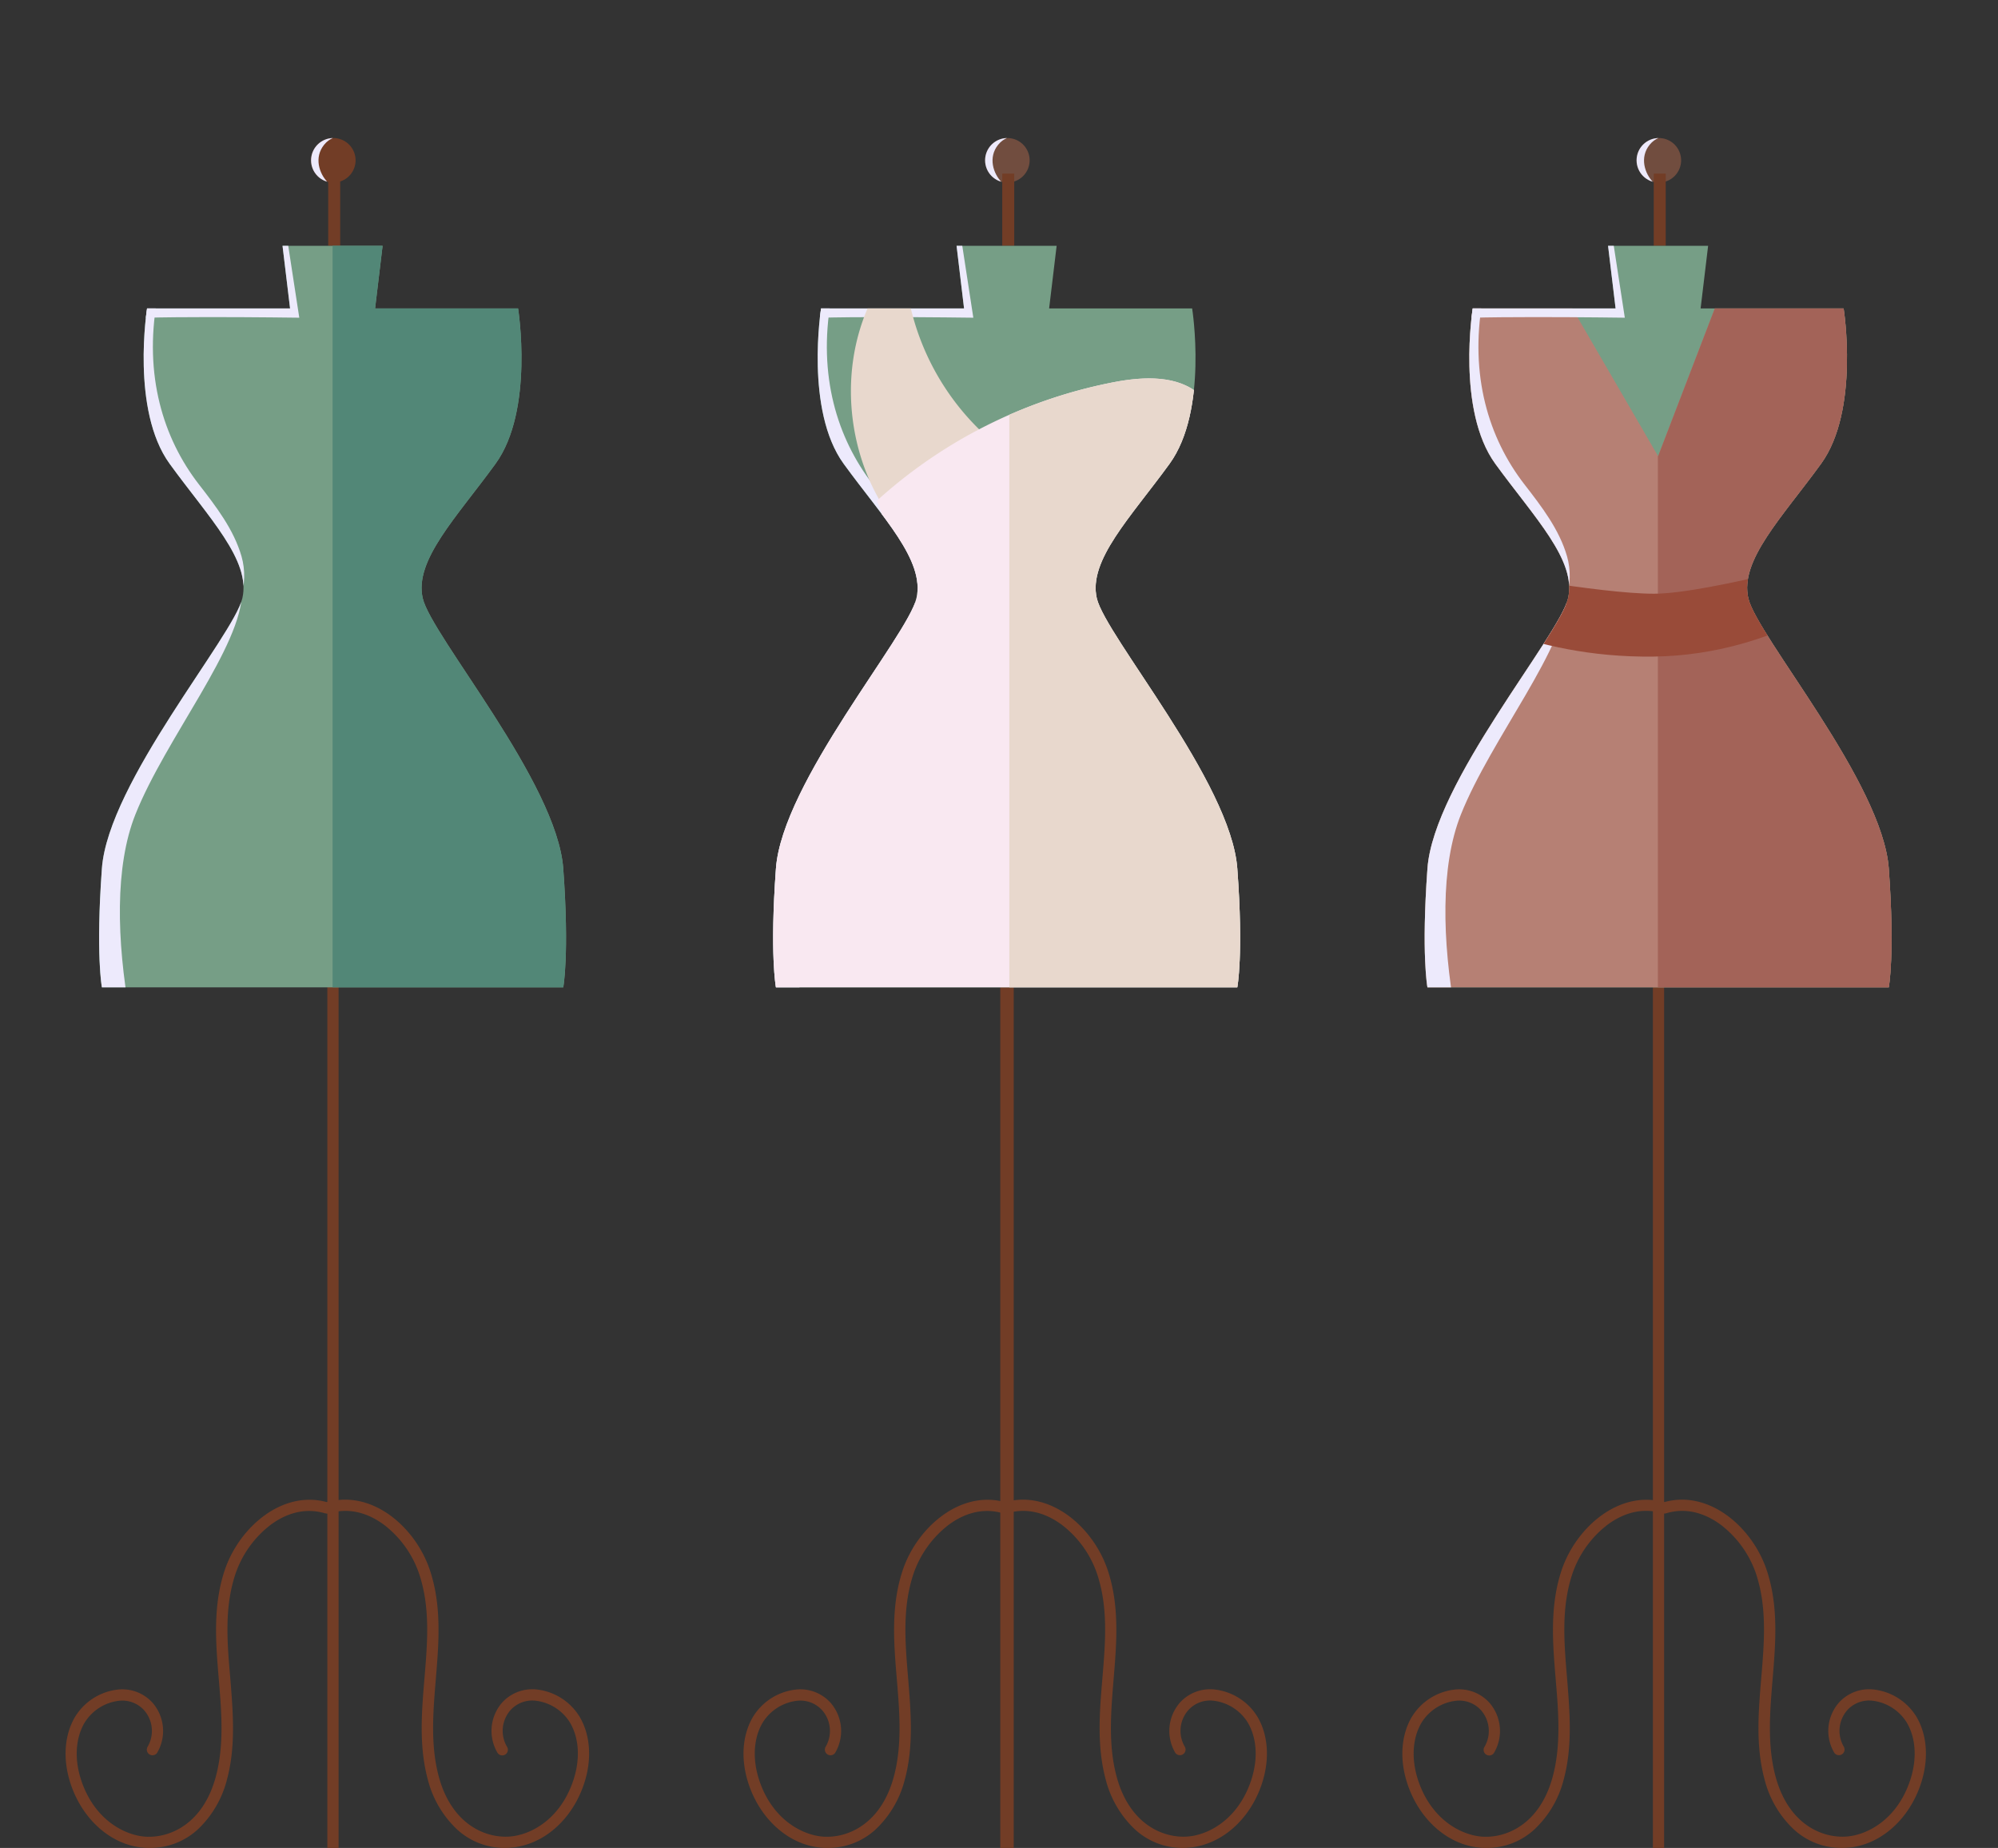 <svg xmlns="http://www.w3.org/2000/svg" xmlns:xlink="http://www.w3.org/1999/xlink" viewBox="0 0 750.24 693.8"><rect x="0" y="0" width="750.24" height="693.8" fill="#333333" stroke="none"/><defs><style>.cls-1{fill:#714d3f;}.cls-2{fill:#723d26;}.cls-3{fill:#769e86;}.cls-4{fill:#f9e8f1;}.cls-5{fill:#b68074;}.cls-6{clip-path:url(#clip-path);}.cls-7{fill:#edeafc;}.cls-8{clip-path:url(#clip-path-2);}.cls-9{clip-path:url(#clip-path-3);}.cls-10{fill:#eadfaa;}.cls-11{clip-path:url(#clip-path-4);}.cls-12{fill:#e8d8cd;}.cls-13{clip-path:url(#clip-path-5);}.cls-14{clip-path:url(#clip-path-6);}.cls-15{clip-path:url(#clip-path-7);}.cls-16{fill:#a36358;}.cls-17{fill:#994b39;}.cls-18{clip-path:url(#clip-path-8);}.cls-19{fill:#528777;}.cls-20{fill:none;}</style><clipPath id="clip-path"><path class="cls-1" d="M386.62,60.19a8.36,8.36,0,1,1-8.36-8.36A8.36,8.36,0,0,1,386.62,60.19Z"/></clipPath><clipPath id="clip-path-2"><path class="cls-1" d="M631.25,60.19a8.36,8.36,0,1,1-8.36-8.36A8.36,8.36,0,0,1,631.25,60.19Z"/></clipPath><clipPath id="clip-path-3"><path class="cls-2" d="M133.52,60.19a8.36,8.36,0,1,1-8.36-8.36A8.36,8.36,0,0,1,133.52,60.19Z"/></clipPath><clipPath id="clip-path-4"><path class="cls-3" d="M464.6,326.09c-2.35-32.35-49.46-87.25-52.76-101.47s12.72-30.39,27.32-50.49,8.48-58.33,8.48-58.33h-53.7l2.82-23.51H359.19L362,115.8H308.31s-6.12,38.23,8.48,58.33,30.63,36.28,27.33,50.49-50.41,69.12-52.76,101.47,0,44.61,0,44.61H464.6S467,358.45,464.6,326.09Z"/></clipPath><clipPath id="clip-path-5"><path class="cls-4" d="M329.25,188a184.52,184.52,0,0,1,89.08-44.53c11.19-2.13,24.14-2.75,32.54,5,.9,21-17.19,40.74-15.44,61.74.83,10.08,6.33,19.08,11.07,28a218.75,218.75,0,0,1,21.26,143.1H280.24c-10.61-33.53-4.49-73.78,14-103.69,8.76-14.18,20.38-26.5,28.51-41.06S336.34,203.08,329.25,188Z"/></clipPath><clipPath id="clip-path-6"><path class="cls-3" d="M709.23,326.09c-2.35-32.35-49.46-87.25-52.76-101.47s12.72-30.39,27.32-50.49,8.48-58.33,8.48-58.33h-53.7l2.82-23.51H603.82l2.83,23.51H553s-6.13,38.23,8.48,58.33,30.62,36.28,27.32,50.49S538.34,293.74,536,326.09s0,44.61,0,44.61H709.23S711.59,358.45,709.23,326.09Z"/></clipPath><clipPath id="clip-path-7"><polygon class="cls-5" points="587.89 111.44 622.61 171.27 645.45 111.77 712.39 111.77 712.39 370.7 533.24 370.7 533.24 111.12 587.89 111.44"/></clipPath><clipPath id="clip-path-8"><path class="cls-3" d="M211.5,326.09c-2.35-32.35-49.46-87.25-52.76-101.47s12.72-30.39,27.32-50.49,8.48-58.33,8.48-58.33h-53.7l2.82-23.51H106.09l2.83,23.51H55.22S49.09,154,63.7,174.13,94.32,210.41,91,224.62,40.61,293.74,38.26,326.09s0,44.61,0,44.61H211.5S213.86,358.45,211.5,326.09Z"/></clipPath></defs><g id="Layer_2" data-name="Layer 2"><g id="OBJECTS"><path class="cls-1" d="M386.62,60.19a8.36,8.36,0,1,1-8.36-8.36A8.36,8.36,0,0,1,386.62,60.19Z"/><g class="cls-6"><path class="cls-7" d="M376.28,68.58c-3.41-3.39-5.3-9.53-1.47-14.24,2.06-2.53,4.41-3.11,8.38-3.78-4.08-.74-8.93-.69-12.48,1.44s-6,6.25-5.56,10.36S372.17,69.08,376.28,68.58Z"/></g><path class="cls-1" d="M631.25,60.19a8.36,8.36,0,1,1-8.36-8.36A8.36,8.36,0,0,1,631.25,60.19Z"/><g class="cls-8"><path class="cls-7" d="M620.91,68.58c-3.41-3.39-5.3-9.53-1.47-14.24,2.06-2.53,4.41-3.11,8.38-3.78-4.08-.74-8.93-.69-12.48,1.44s-6.05,6.25-5.56,10.36S616.8,69.08,620.91,68.58Z"/></g><path class="cls-2" d="M133.52,60.19a8.36,8.36,0,1,1-8.36-8.36A8.36,8.36,0,0,1,133.52,60.19Z"/><g class="cls-9"><path class="cls-7" d="M123.18,68.58c-3.41-3.39-5.3-9.53-1.47-14.24,2.06-2.53,4.41-3.11,8.38-3.78-4.08-.74-8.93-.69-12.48,1.44s-6,6.25-5.56,10.36S119.07,69.08,123.18,68.58Z"/></g><path class="cls-10" d="M440.46,314.41c-10.75-1.87-13.58-3.46-15.56-6.11-2.64-3.53-3.65-9.82-4.81-21.71a2.54,2.54,0,0,0-5.06,0c-1.15,11.89-2.17,18.18-4.8,21.71-2.49,3.33-7,4.62-15.56,6.11a2.54,2.54,0,0,0,0,5c10.75,1.87,13.58,3.46,15.56,6.11,2.63,3.54,3.65,9.82,4.8,21.72a2.54,2.54,0,0,0,5.06,0c1.16-11.9,2.17-18.18,4.81-21.72,2.48-3.32,7-4.62,15.56-6.11a2.54,2.54,0,0,0,0-5Z"/><rect class="cls-2" x="376.34" y="65.19" width="4.5" height="27.09"/><rect class="cls-2" x="375.6" y="95.15" width="5.05" height="598.65"/><path class="cls-3" d="M464.6,326.09c-2.35-32.35-49.46-87.25-52.76-101.47s12.72-30.39,27.32-50.49,8.48-58.33,8.48-58.33h-53.7l2.82-23.51H359.19L362,115.8H308.31s-6.12,38.23,8.48,58.33,30.63,36.28,27.33,50.49-50.41,69.12-52.76,101.47,0,44.61,0,44.61H464.6S467,358.45,464.6,326.09Z"/><g class="cls-11"><path class="cls-7" d="M312,112.93c-4.82,27.82,2.19,51.43,15.75,68.92,6.45,8.32,13.08,16.93,16,27s-.41,23.18-10.33,26.71c-7.06-4.06-15.75-5.23-23.85-6q-6.42-41.4-12.82-82.79c-1-6.66-2.06-13.53-.5-20.09S305.39,114.09,312,112.93Z"/><path class="cls-7" d="M344,222.08c0,20.51-28.68,55.08-40.09,83.75-7.75,19.46-7,47.19-2.14,74.75-7.86,0-15.35.53-23.21.5,6.28-25.4-7.1-53.39,2.24-77.83,3.8-9.95,11-18.16,18.06-26.13C315.24,258.63,327.64,240.57,344,222.08Z"/><path class="cls-7" d="M295.88,120.28c2.31-1.94,69.6-1,69.6-1l-8.31-54.08L276.85,78.74Z"/><path class="cls-12" d="M372.94,166a94.37,94.37,0,0,1-32.14-56.14c-4.31.32-8.82,1.58-13.14,1.9-14.9,29.42-8.93,68.27,14.44,91.54C350,191,361.86,175.48,372.94,166Z"/><path class="cls-4" d="M329.25,188a184.52,184.52,0,0,1,89.08-44.53c11.19-2.13,24.14-2.75,32.54,5,.9,21-17.19,40.74-15.44,61.74.83,10.08,6.33,19.08,11.07,28a218.75,218.75,0,0,1,21.26,143.1H280.24c-10.61-33.53-4.49-73.78,14-103.69,8.76-14.18,20.38-26.5,28.51-41.06S336.34,203.08,329.25,188Z"/><g class="cls-13"><polygon class="cls-12" points="379 102.11 379 423.84 504.75 423.84 504.75 99.5 378.51 99.5 379 102.11"/></g></g><rect class="cls-2" x="620.97" y="65.19" width="4.5" height="27.09"/><rect class="cls-2" x="620.65" y="95.15" width="4.22" height="598.65"/><path class="cls-3" d="M709.23,326.09c-2.35-32.35-49.46-87.25-52.76-101.47s12.72-30.39,27.32-50.49,8.48-58.33,8.48-58.33h-53.7l2.82-23.51H603.82l2.83,23.51H553s-6.13,38.23,8.48,58.33,30.62,36.28,27.32,50.49S538.34,293.74,536,326.09s0,44.61,0,44.61H709.23S711.59,358.45,709.23,326.09Z"/><g class="cls-14"><polygon class="cls-5" points="587.89 111.44 622.61 171.27 645.45 111.77 712.39 111.77 712.39 370.7 533.24 370.7 533.24 111.12 587.89 111.44"/><g class="cls-15"><polygon class="cls-16" points="622.53 87.18 622.53 408.91 748.28 408.91 748.28 84.57 622.04 84.57 622.53 87.18"/></g><path class="cls-7" d="M556.66,112.93c-4.82,27.82,2.19,51.43,15.75,68.92,6.45,8.32,13.09,16.93,16,27s-.41,23.18-10.33,26.71c-7.06-4.06-15.75-5.23-23.85-6q-6.42-41.4-12.82-82.79c-1-6.66-2.06-13.53-.49-20.09S550,114.09,556.66,112.93Z"/><path class="cls-7" d="M588.64,222.08c0,20.51-28.68,55.08-40.09,83.75-7.74,19.46-7,47.19-2.14,74.75-7.86,0-15.35.53-23.21.5,6.28-25.4-7.1-53.39,2.24-77.83,3.8-9.95,11-18.16,18.06-26.13C559.87,258.63,572.27,240.57,588.64,222.08Z"/><path class="cls-7" d="M540.51,120.28c2.31-1.94,69.6-1,69.6-1L601.8,65.19,521.48,78.74Z"/><path class="cls-17" d="M549.77,214c4.46,0,50.51,8.91,71.31,8.91s78.11-16.34,78.11-16.34V219S668.33,245.86,621,246.51c-47.91.65-78.21-19.55-78.21-19.55Z"/></g><rect class="cls-2" x="123.24" y="65.19" width="4.5" height="27.09"/><rect class="cls-2" x="122.92" y="95.15" width="4.22" height="598.65"/><path class="cls-3" d="M211.5,326.09c-2.35-32.35-49.46-87.25-52.76-101.47s12.72-30.39,27.32-50.49,8.48-58.33,8.48-58.33h-53.7l2.82-23.51H106.09l2.83,23.51H55.22S49.09,154,63.7,174.13,94.32,210.41,91,224.62,40.61,293.74,38.26,326.09s0,44.61,0,44.61H211.5S213.86,358.45,211.5,326.09Z"/><g class="cls-18"><polygon class="cls-19" points="124.88 88.68 124.88 410.4 250.64 410.4 250.64 86.07 124.39 86.07 124.88 88.68"/><path class="cls-7" d="M58.93,112.93c-4.82,27.82,2.19,51.43,15.75,68.92,6.45,8.32,13.09,16.93,16,27s-.41,23.18-10.33,26.71c-7.06-4.06-15.75-5.23-23.85-6q-6.42-41.4-12.82-82.79c-1-6.66-2.06-13.53-.49-20.09S52.29,114.09,58.93,112.93Z"/><path class="cls-7" d="M90.91,222.08c0,20.51-28.68,55.08-40.09,83.75-7.74,19.46-7,47.19-2.14,74.75-7.86,0-15.35.53-23.21.5,6.28-25.4-7.1-53.39,2.24-77.83,3.8-9.95,11-18.16,18.06-26.13C62.14,258.63,74.54,240.57,90.91,222.08Z"/><path class="cls-7" d="M42.78,120.28c2.31-1.94,69.6-1,69.6-1l-8.31-54.08L23.75,78.74Z"/></g><path class="cls-2" d="M189.57,693.8a26.38,26.38,0,0,1-18-7,38.82,38.82,0,0,1-10.88-18.5c-3.45-12.61-2.36-25.59-1.31-38.14,1.15-13.76,2.24-26.75-2.06-39.47a39,39,0,0,0-13-18.12c-4.58-3.43-11.86-7-20.5-4.45a2.12,2.12,0,1,1-1.2-4.06c17-5,33.33,9.24,38.75,25.28,4.58,13.54,3.4,27.59,2.27,41.17-1,12.19-2.08,24.79,1.17,36.67,4.86,17.76,17.5,23.12,26.84,22.32,7.87-.68,18.77-6.57,23.6-21,2.68-7.95,2.24-15.87-1.2-21.73a17.6,17.6,0,0,0-12.7-8.22,11.06,11.06,0,0,0-9.66,3.51,11.79,11.79,0,0,0-1.3,13.77,2.11,2.11,0,1,1-3.59,2.23,16.15,16.15,0,0,1,1.77-18.86,15.31,15.31,0,0,1,13.23-4.86,21.64,21.64,0,0,1,15.89,10.29c4.06,6.91,4.64,16.1,1.57,25.22-4.51,13.43-15.2,22.78-27.24,23.82C191.19,693.77,190.38,693.8,189.57,693.8Z"/><path class="cls-2" d="M56.27,693.8c-.81,0-1.63,0-2.45-.1-12-1-22.73-10.39-27.25-23.82-3.06-9.12-2.49-18.31,1.57-25.22A21.68,21.68,0,0,1,44,634.37a15.31,15.31,0,0,1,13.23,4.86A16.15,16.15,0,0,1,59,658.09a2.12,2.12,0,0,1-3.6-2.23,11.79,11.79,0,0,0-1.29-13.77,11.06,11.06,0,0,0-9.66-3.51,17.58,17.58,0,0,0-12.7,8.22c-3.44,5.86-3.88,13.78-1.21,21.73,4.83,14.38,15.74,20.27,23.61,21,9.34.8,22-4.56,26.84-22.32,3.25-11.88,2.19-24.48,1.17-36.67-1.14-13.58-2.31-27.63,2.27-41.17,5.42-16,21.77-30.27,38.75-25.28a2.12,2.12,0,0,1-1.2,4.06c-8.64-2.54-15.92,1-20.5,4.45a39.13,39.13,0,0,0-13,18.12c-4.29,12.72-3.2,25.71-2,39.47,1,12.55,2.14,25.53-1.31,38.14a38.82,38.82,0,0,1-10.88,18.5A26.38,26.38,0,0,1,56.27,693.8Z"/><path class="cls-2" d="M444.13,693.8a26.36,26.36,0,0,1-18-7,38.84,38.84,0,0,1-10.89-18.5c-3.44-12.61-2.36-25.59-1.3-38.14,1.15-13.76,2.24-26.75-2.06-39.47a39.06,39.06,0,0,0-13.05-18.12c-4.58-3.43-11.86-7-20.5-4.45a2.12,2.12,0,1,1-1.19-4.06c17-5,33.33,9.24,38.75,25.28,4.58,13.54,3.4,27.59,2.26,41.17-1,12.19-2.07,24.79,1.18,36.67,4.85,17.76,17.49,23.12,26.84,22.32,7.87-.68,18.77-6.57,23.6-21,2.67-7.95,2.23-15.87-1.21-21.73a17.56,17.56,0,0,0-12.69-8.22,11,11,0,0,0-9.66,3.51,11.77,11.77,0,0,0-1.3,13.77,2.12,2.12,0,0,1-3.6,2.23,16.15,16.15,0,0,1,1.78-18.86,15.28,15.28,0,0,1,13.22-4.86,21.68,21.68,0,0,1,15.9,10.29c4.06,6.91,4.63,16.1,1.57,25.22-4.51,13.43-15.21,22.78-27.25,23.82C445.75,693.77,444.93,693.8,444.13,693.8Z"/><path class="cls-2" d="M310.82,693.8c-.81,0-1.62,0-2.44-.1-12-1-22.74-10.39-27.25-23.82-3.06-9.12-2.49-18.31,1.57-25.22a21.68,21.68,0,0,1,15.9-10.29,15.29,15.29,0,0,1,13.22,4.86,16.15,16.15,0,0,1,1.78,18.86,2.12,2.12,0,0,1-3.6-2.23,11.77,11.77,0,0,0-1.3-13.77,11,11,0,0,0-9.66-3.51,17.56,17.56,0,0,0-12.69,8.22c-3.44,5.86-3.88,13.78-1.21,21.73,4.83,14.38,15.73,20.27,23.6,21,9.35.8,22-4.56,26.84-22.32,3.25-11.88,2.2-24.48,1.18-36.67-1.14-13.58-2.32-27.63,2.26-41.17,5.42-16,21.78-30.27,38.75-25.28a2.12,2.12,0,0,1-1.19,4.06c-8.65-2.54-15.92,1-20.51,4.45a39.11,39.11,0,0,0-13,18.12c-4.3,12.72-3.21,25.71-2.06,39.47,1,12.55,2.14,25.53-1.31,38.14a38.75,38.75,0,0,1-10.88,18.5A26.36,26.36,0,0,1,310.82,693.8Z"/><path class="cls-2" d="M691.53,693.8a26.34,26.34,0,0,1-18-7,38.76,38.76,0,0,1-10.89-18.5c-3.45-12.61-2.36-25.59-1.31-38.14,1.16-13.76,2.24-26.75-2-39.47a39.13,39.13,0,0,0-13.05-18.12c-4.58-3.43-11.86-7-20.5-4.45a2.12,2.12,0,1,1-1.19-4.06c17-5,33.32,9.24,38.75,25.28,4.57,13.54,3.4,27.59,2.26,41.17-1,12.19-2.08,24.79,1.17,36.67,4.86,17.76,17.5,23.12,26.85,22.32,7.86-.68,18.77-6.57,23.6-21,2.67-7.95,2.23-15.87-1.21-21.73a17.56,17.56,0,0,0-12.7-8.22,11.06,11.06,0,0,0-9.66,3.51,11.79,11.79,0,0,0-1.29,13.77,2.12,2.12,0,0,1-3.6,2.23,16.13,16.13,0,0,1,1.78-18.86,15.28,15.28,0,0,1,13.22-4.86,21.68,21.68,0,0,1,15.9,10.29c4.06,6.91,4.63,16.1,1.57,25.22C716.71,683.31,706,692.66,694,693.7,693.15,693.77,692.33,693.8,691.53,693.8Z"/><path class="cls-2" d="M558.22,693.8c-.81,0-1.62,0-2.44-.1-12-1-22.74-10.39-27.25-23.82-3.07-9.12-2.49-18.31,1.57-25.22A21.68,21.68,0,0,1,546,634.37a15.29,15.29,0,0,1,13.22,4.86A16.15,16.15,0,0,1,561,658.09a2.11,2.11,0,0,1-3.59-2.23,11.79,11.79,0,0,0-1.3-13.77,11,11,0,0,0-9.66-3.51,17.56,17.56,0,0,0-12.69,8.22c-3.44,5.86-3.88,13.78-1.21,21.73,4.83,14.38,15.73,20.27,23.6,21,9.34.8,22-4.56,26.84-22.32,3.25-11.88,2.2-24.48,1.17-36.67-1.13-13.58-2.31-27.63,2.27-41.17,5.42-16,21.78-30.27,38.75-25.28A2.12,2.12,0,0,1,624,568.1c-8.65-2.54-15.92,1-20.51,4.45a39,39,0,0,0-13,18.12c-4.3,12.72-3.21,25.71-2.06,39.47,1,12.55,2.14,25.53-1.31,38.14a38.75,38.75,0,0,1-10.88,18.5A26.38,26.38,0,0,1,558.22,693.8Z"/><rect class="cls-20" width="750.24" height="693.8"/></g></g></svg>